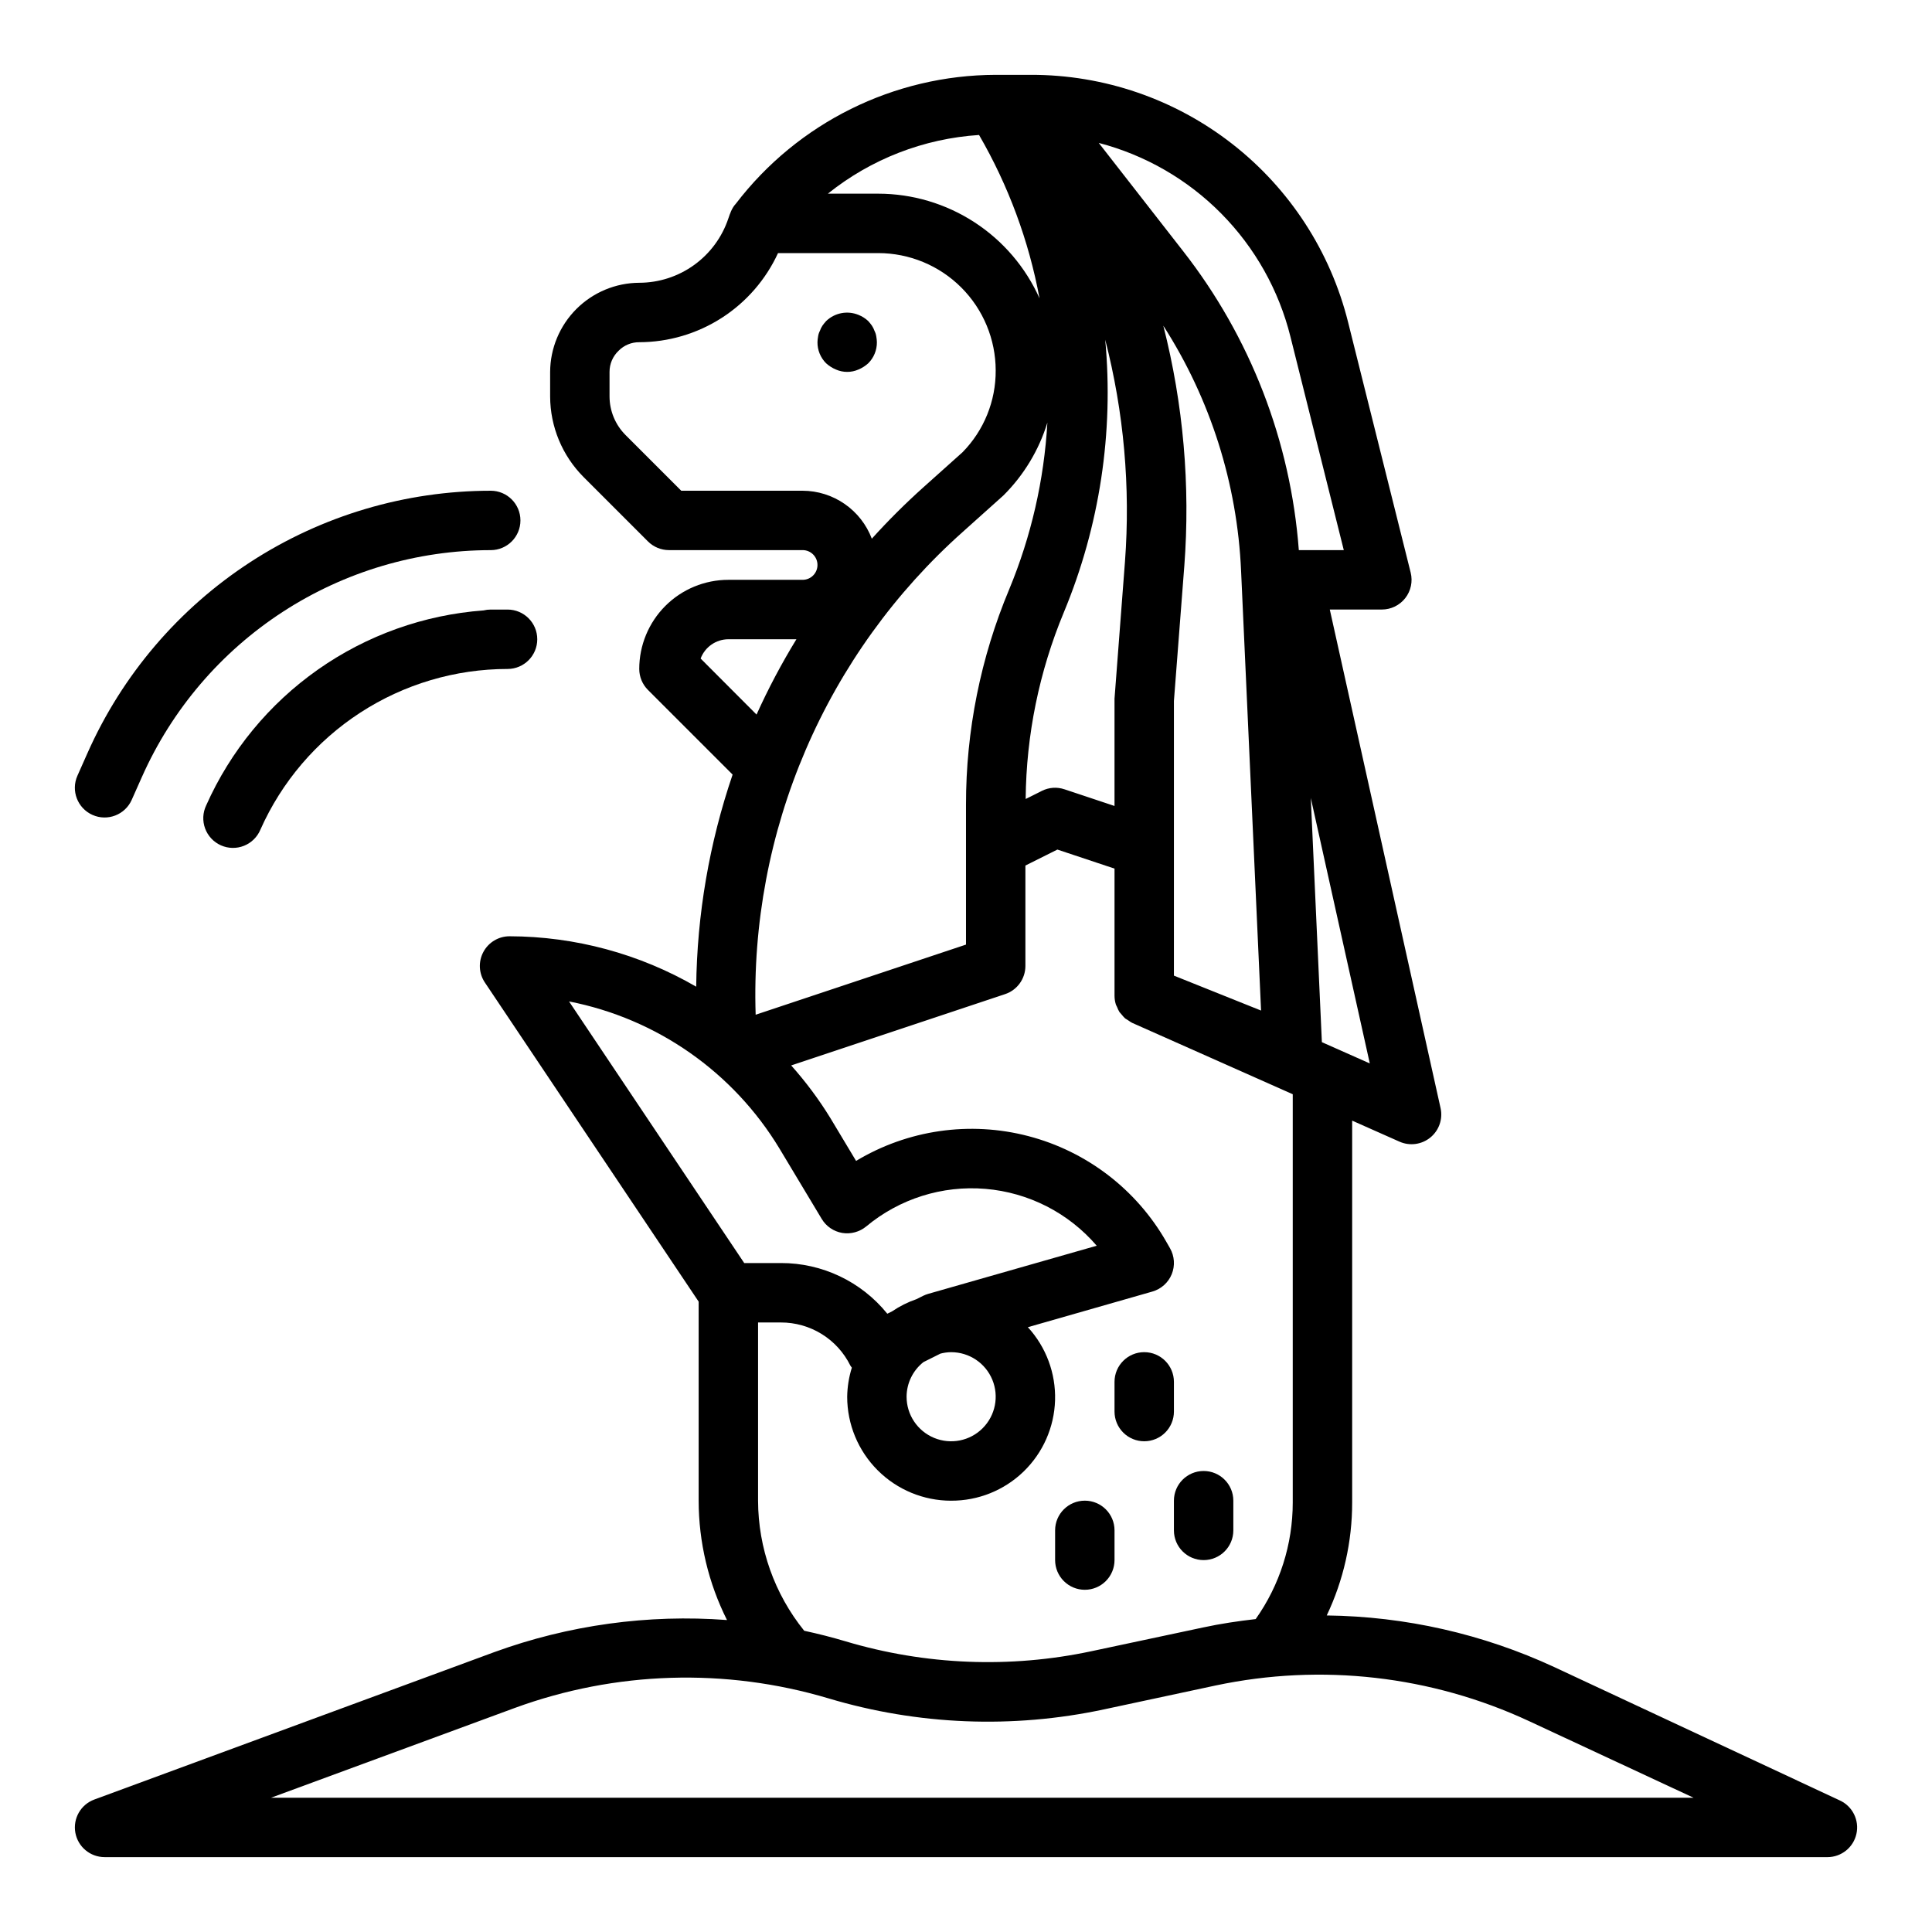 <?xml version="1.0" encoding="UTF-8"?>
<!-- Uploaded to: ICON Repo, www.iconrepo.com, Generator: ICON Repo Mixer Tools -->
<svg fill="#000000" width="800px" height="800px" version="1.1" viewBox="144 144 512 512" xmlns="http://www.w3.org/2000/svg">
 <g>
  <path d="m374.1 240.27c1.484-1.48 2.305-3.492 2.285-5.586-0.012-0.504-0.066-1.004-0.156-1.496-0.074-0.523-0.234-1.027-0.473-1.496-0.176-0.504-0.414-0.984-0.711-1.426-0.293-0.406-0.605-0.801-0.945-1.172-0.75-0.711-1.633-1.273-2.598-1.652-2.934-1.199-6.297-0.551-8.578 1.652-0.336 0.371-0.652 0.766-0.945 1.172-0.297 0.441-0.535 0.922-0.707 1.426-0.242 0.469-0.402 0.973-0.473 1.496-0.094 0.492-0.145 0.992-0.16 1.496-0.02 2.094 0.805 4.106 2.285 5.586 0.766 0.695 1.645 1.254 2.598 1.656 1.906 0.84 4.078 0.84 5.981 0 0.957-0.402 1.832-0.961 2.598-1.656z"/>
  <path d="m447.23 525.95c2.09 0 4.09-0.828 5.566-2.305 1.477-1.477 2.305-3.477 2.305-5.566v-7.871c0-4.348-3.523-7.871-7.871-7.871-4.348 0-7.871 3.523-7.871 7.871v7.871c0 2.09 0.828 4.09 2.305 5.566 1.477 1.477 3.481 2.305 5.566 2.305z"/>
  <path d="m455.1 549.57c0 4.348 3.527 7.871 7.875 7.871 4.348 0 7.871-3.523 7.871-7.871v-7.871c0-4.348-3.523-7.871-7.871-7.871-4.348 0-7.875 3.523-7.875 7.871z"/>
  <path d="m431.49 565.31c2.086 0 4.09-0.832 5.566-2.309 1.473-1.477 2.305-3.477 2.305-5.566v-7.871c0-4.348-3.523-7.871-7.871-7.871-4.348 0-7.875 3.523-7.875 7.871v7.871c0 2.09 0.832 4.09 2.309 5.566 1.477 1.477 3.477 2.309 5.566 2.309z"/>
  <path d="m171.71 636.16h456.58c3.688-0.004 6.883-2.566 7.68-6.168 0.801-3.602-1.008-7.273-4.352-8.836l-75.754-35.379c-18.898-8.758-39.438-13.414-60.266-13.664 4.445-9.355 6.746-19.586 6.738-29.945v-101.19l12.547 5.574c2.715 1.207 5.879 0.777 8.18-1.105 2.301-1.879 3.344-4.898 2.699-7.797l-29.355-132.12h13.801c2.422 0 4.711-1.117 6.203-3.027 1.488-1.91 2.019-4.398 1.434-6.75l-16.578-66.328v-0.004c-4.668-18.742-15.473-35.387-30.699-47.273-15.227-11.891-33.996-18.336-53.312-18.316h-9.383c-26.996 0.078-52.43 12.684-68.84 34.121l-0.109 0.133c-0.102 0.133-0.219 0.242-0.324 0.379-0.477 0.652-0.848 1.375-1.109 2.141 0 0-0.047 0.07-0.062 0.117l-0.402 1.148c-1.652 4.961-4.82 9.277-9.059 12.34-4.238 3.062-9.328 4.719-14.559 4.727-6.254 0.031-12.242 2.531-16.664 6.953-4.422 4.422-6.922 10.41-6.953 16.664v6.535c0.027 7.988 3.203 15.645 8.84 21.309l17.082 17.082c1.477 1.477 3.481 2.305 5.566 2.305h35.426c2.172 0 3.934 1.762 3.934 3.938 0 2.172-1.762 3.938-3.934 3.938h-19.68c-6.266 0-12.27 2.484-16.699 6.914-4.43 4.43-6.918 10.438-6.918 16.699 0 2.09 0.832 4.09 2.305 5.566l22.434 22.434h0.004c-6.176 18.109-9.434 37.078-9.652 56.207-15.031-8.711-32.086-13.316-49.461-13.359-2.906 0-5.578 1.602-6.945 4.168-1.371 2.562-1.215 5.676 0.406 8.09l56.652 84.57v52.742c0.012 10.984 2.582 21.82 7.512 31.637-20.938-1.578-41.973 1.324-61.699 8.512l-105.98 39.059c-3.574 1.324-5.688 5.016-5.019 8.77 0.672 3.75 3.934 6.484 7.746 6.488zm335.3-210.34-12.699-5.637-2.938-64.715zm-21.027-192.58 14.137 56.551h-11.918c-2.172-28.883-12.855-56.473-30.699-79.285l-22.324-28.633c12.301 3.207 23.516 9.668 32.453 18.707 8.941 9.039 15.281 20.32 18.352 32.66zm-89.922 308.46c7.152 0.031 14.035-2.734 19.18-7.703 5.144-4.973 8.145-11.754 8.359-18.906 0.215-7.148-2.371-14.102-7.207-19.371l33-9.445c2.328-0.668 4.219-2.363 5.129-4.606 0.91-2.238 0.742-4.773-0.461-6.875l-0.984-1.723c-7.934-13.879-21.129-23.973-36.598-28-15.469-4.031-31.91-1.66-45.609 6.582l-6.824-11.375c-3.039-4.941-6.512-9.602-10.375-13.926l56.68-18.895c3.211-1.066 5.383-4.07 5.391-7.453v-26.625l8.477-4.234 15.141 5.047v33.684c0 0.777 0.117 1.547 0.344 2.289 0.078 0.262 0.234 0.48 0.34 0.73v0.004c0.168 0.461 0.383 0.902 0.637 1.32 0.191 0.25 0.398 0.484 0.617 0.711 0.27 0.348 0.57 0.676 0.895 0.977 0.273 0.191 0.559 0.371 0.852 0.535 0.312 0.234 0.645 0.445 0.992 0.629l42.555 18.914v108.19c0 11.066-3.434 21.859-9.824 30.898-4.652 0.535-9.297 1.219-13.887 2.211l-29.598 6.297c-21.621 4.609-44.055 3.707-65.234-2.621-3.606-1.078-7.258-2-10.926-2.793-7.879-9.762-12.191-21.922-12.227-34.465v-47.234h6.016c3.828-0.016 7.586 1.047 10.844 3.059 3.258 2.016 5.883 4.902 7.582 8.336 0.109 0.219 0.285 0.379 0.41 0.582-0.781 2.496-1.195 5.09-1.234 7.707 0 7.305 2.902 14.312 8.07 19.48 5.164 5.168 12.172 8.07 19.48 8.07zm-11.809-27.551c0.016-3.582 1.66-6.961 4.473-9.18l4.473-2.234-0.004-0.004c0.938-0.25 1.898-0.383 2.867-0.391 4.777 0 9.082 2.875 10.91 7.289 1.828 4.41 0.816 9.492-2.562 12.867-3.375 3.379-8.453 4.387-12.867 2.559-4.41-1.828-7.289-6.133-7.289-10.906zm70.848-145.7v-38.684l2.746-35.684h0.004c1.625-21.418-0.25-42.953-5.559-63.766 12.492 19.461 19.602 41.883 20.609 64.984l5.297 116.51-23.098-9.258zm-18.207-134.43c4.945 19.199 6.715 39.074 5.234 58.844l-2.769 36.289v28.441l-13.258-4.418v0.004c-1.977-0.676-4.141-0.523-6.004 0.418l-4.281 2.141h-0.004c0.156-16.988 3.59-33.785 10.117-49.469 9.488-22.828 13.254-47.633 10.965-72.25zm-33.434-54.246c7.777 13.414 13.199 28.055 16.027 43.297-3.688-8.25-9.68-15.254-17.258-20.176s-16.418-7.551-25.453-7.566h-13.383c11.438-9.18 25.43-14.609 40.066-15.555zm-46.758 94.277h-32.164l-14.777-14.777c-2.691-2.703-4.211-6.359-4.227-10.176v-6.535c-0.008-2.125 0.867-4.156 2.406-5.613 1.441-1.461 3.414-2.273 5.465-2.258 7.746-0.016 15.324-2.25 21.84-6.434 6.519-4.184 11.703-10.148 14.938-17.184h26.594c8.242 0.012 16.145 3.289 21.973 9.117 5.832 5.832 9.109 13.734 9.121 21.977 0.047 8.105-3.113 15.902-8.793 21.688l-10.398 9.312c-4.781 4.289-9.332 8.828-13.637 13.594-1.41-3.727-3.918-6.938-7.195-9.207-3.273-2.269-7.16-3.492-11.145-3.504zm42.508 10.848 10.723-9.613c5.398-5.379 9.395-12 11.633-19.285-0.867 15.199-4.293 30.145-10.129 44.207-7.562 18.059-11.449 37.441-11.438 57.02v37.102l-55.742 18.586c-0.781-24.062 3.738-48 13.234-70.121 9.496-22.125 23.738-41.887 41.719-57.895zm-69.535 33.621c1.152-3.062 4.074-5.098 7.348-5.109h18.035c-3.938 6.426-7.465 13.09-10.566 19.957zm-34.871 90.875c23.258 4.543 43.512 18.707 55.766 38.988l11.195 18.648c1.18 1.969 3.164 3.324 5.43 3.711 2.266 0.367 4.578-0.254 6.352-1.711 8.812-7.344 20.164-10.926 31.594-9.969 11.434 0.953 22.031 6.367 29.504 15.07l-44.68 12.762h-0.004c-0.465 0.141-0.918 0.316-1.352 0.527l-1.723 0.867h-0.004c-2.289 0.785-4.465 1.875-6.469 3.234l-1.266 0.629h-0.004c-6.891-8.527-17.273-13.465-28.234-13.43h-9.684zm-14.398 187.24c26.707-9.781 55.855-10.676 83.113-2.559 23.719 7.102 48.848 8.109 73.059 2.93l29.598-6.336h0.004c27.969-5.926 57.109-2.609 83.031 9.445l43.59 20.301h-376.96z"/>
  <path d="m274.05 274.05c-22.609 0.012-44.727 6.578-63.684 18.895-18.957 12.32-33.938 29.867-43.133 50.52l-2.715 6.109c-1.766 3.973 0.023 8.625 4 10.391 3.973 1.766 8.625-0.023 10.391-4l2.715-6.102v0.004c7.953-17.875 20.914-33.062 37.316-43.723 16.402-10.664 35.547-16.34 55.109-16.352 4.348 0 7.871-3.523 7.871-7.871 0-4.348-3.523-7.871-7.871-7.871z"/>
  <path d="m274.05 305.54c-0.645 0-1.281 0.074-1.906 0.227-15.781 1.164-30.949 6.582-43.895 15.684-12.945 9.102-23.18 21.543-29.613 35.996-0.914 1.918-1.012 4.121-0.277 6.113 0.738 1.992 2.246 3.602 4.188 4.465 1.941 0.863 4.148 0.906 6.117 0.117 1.973-0.789 3.543-2.34 4.356-4.301 5.637-12.664 14.82-23.422 26.441-30.973 11.625-7.555 25.184-11.578 39.043-11.586 4.348 0 7.875-3.523 7.875-7.871s-3.527-7.871-7.875-7.871z"/>
 </g>
</svg>